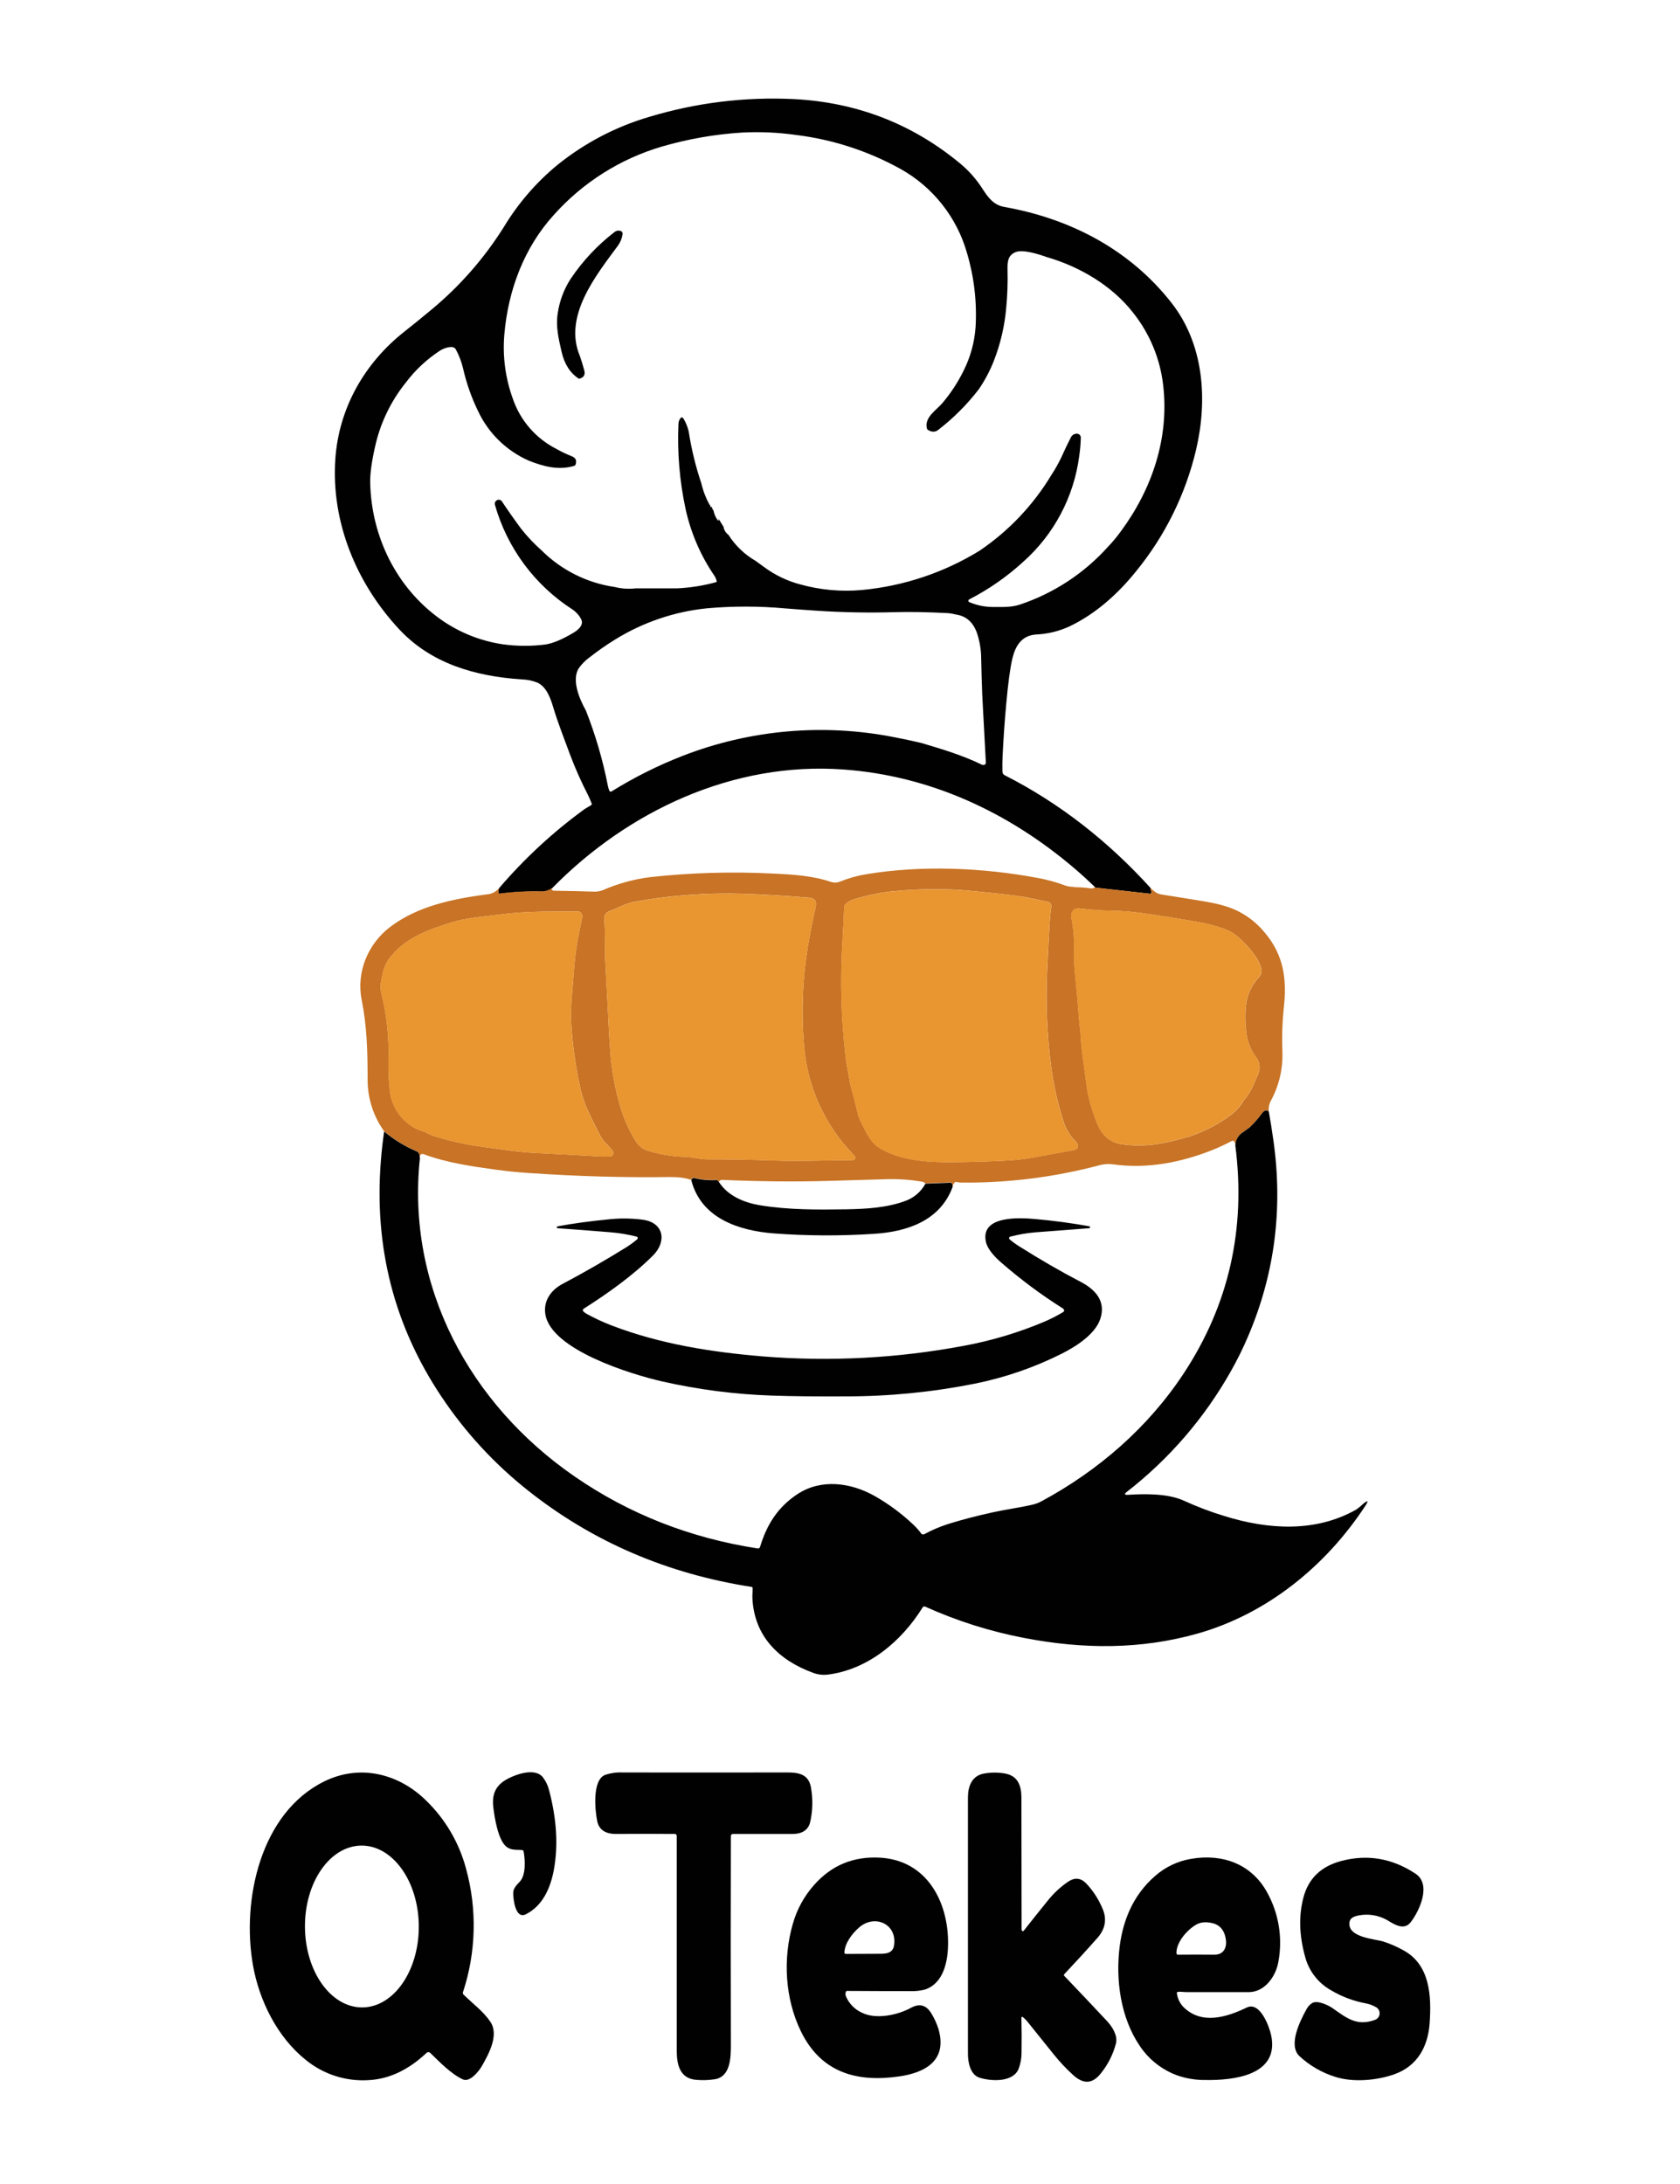 <svg xmlns="http://www.w3.org/2000/svg" width="100" height="130" viewBox="0 0 100 130" fill="none"><path d="M68.48 52.851C68.478 52.918 68.494 52.984 68.528 53.042C68.539 53.058 68.545 53.076 68.546 53.095C68.547 53.114 68.542 53.133 68.532 53.149C68.523 53.166 68.509 53.179 68.492 53.188C68.475 53.197 68.456 53.2 68.437 53.198L65.212 52.838C64.742 52.383 64.308 51.987 63.907 51.649C60.003 48.335 55.36 46.177 50.213 45.804C43.651 45.323 37.38 48.264 32.863 52.871C32.697 52.99 32.5 53.059 32.296 53.071C31.441 53.046 30.586 53.089 29.738 53.2C29.73 53.202 29.722 53.202 29.714 53.2C29.705 53.199 29.698 53.196 29.691 53.191C29.684 53.186 29.678 53.179 29.674 53.172C29.67 53.164 29.668 53.156 29.668 53.148C29.655 53.052 29.669 52.955 29.708 52.867C31.203 51.117 32.896 49.548 34.754 48.191C34.891 48.09 35.047 48.019 35.187 47.925C35.204 47.916 35.216 47.901 35.222 47.883C35.228 47.865 35.226 47.846 35.219 47.829C35.15 47.646 35.072 47.467 34.984 47.292C34.595 46.535 34.249 45.757 33.948 44.962C33.6 44.016 33.215 43.052 32.923 42.078C32.76 41.529 32.521 40.884 31.994 40.635C31.697 40.515 31.381 40.449 31.06 40.441C28.261 40.255 25.654 39.491 23.757 37.453C21.2 34.707 19.708 31.058 19.959 27.339C20.163 24.312 21.682 21.628 24.058 19.75C24.581 19.337 25.115 18.903 25.661 18.449C27.363 17.041 28.828 15.369 30 13.497C30.845 12.1 31.919 10.856 33.179 9.818C34.797 8.512 36.657 7.538 38.653 6.954C41.436 6.114 44.343 5.757 47.247 5.898C50.99 6.09 54.286 7.363 57.134 9.717C57.641 10.135 58.081 10.627 58.441 11.176C58.787 11.709 59.104 12.198 59.78 12.318C63.723 13.016 67.271 14.87 69.75 18.05C71.647 20.488 71.894 23.75 71.204 26.734C70.579 29.4 69.354 31.889 67.621 34.009C66.527 35.369 65.202 36.55 63.657 37.287C63.032 37.575 62.358 37.738 61.67 37.768C60.796 37.831 60.437 38.457 60.257 39.21C60.129 39.747 60.009 40.639 59.896 41.888C59.801 42.914 59.728 43.959 59.677 45.023C59.663 45.304 59.66 45.608 59.669 45.935C59.67 45.979 59.683 46.021 59.706 46.058C59.729 46.095 59.762 46.125 59.801 46.144C63.102 47.818 66.009 50.123 68.48 52.851ZM33.109 26.716C33.401 26.882 33.705 27.028 34.017 27.151C34.264 27.248 34.336 27.391 34.268 27.631C34.263 27.656 34.25 27.678 34.233 27.695C34.216 27.713 34.194 27.726 34.17 27.732C33.252 28.006 32.356 27.771 31.471 27.418C30.145 26.833 29.075 25.788 28.459 24.476C28.062 23.66 27.76 22.801 27.561 21.916C27.467 21.526 27.322 21.149 27.131 20.796C26.977 20.504 26.394 20.739 26.201 20.864C25.421 21.371 24.734 22.009 24.173 22.751C23.269 23.868 22.637 25.179 22.327 26.582C22.12 27.496 22.023 28.217 22.036 28.745C22.109 31.939 23.592 34.983 26.208 36.852C27.313 37.64 28.589 38.154 29.932 38.352C30.769 38.467 31.617 38.471 32.455 38.365C32.904 38.298 33.464 38.064 34.136 37.663C34.409 37.502 34.775 37.196 34.589 36.851C34.468 36.619 34.29 36.421 34.073 36.276C31.831 34.833 30.192 32.623 29.463 30.058C29.454 30.027 29.45 29.995 29.453 29.962C29.456 29.93 29.466 29.899 29.481 29.871C29.497 29.842 29.517 29.817 29.543 29.797C29.568 29.777 29.597 29.762 29.628 29.754C29.678 29.739 29.732 29.743 29.779 29.764C29.827 29.784 29.866 29.821 29.89 29.868C30.248 30.404 30.628 30.944 31.031 31.488C31.397 31.95 31.803 32.378 32.244 32.769C33.421 33.938 34.941 34.699 36.582 34.939C36.993 35.042 37.42 35.07 37.841 35.021H40.303C41.086 34.985 41.863 34.862 42.618 34.654C42.633 34.65 42.645 34.641 42.652 34.628C42.66 34.615 42.662 34.6 42.659 34.586C42.633 34.471 42.585 34.362 42.519 34.265C41.695 33.058 41.113 31.703 40.803 30.274C40.45 28.62 40.309 26.927 40.384 25.236C40.387 25.111 40.429 24.989 40.504 24.889C40.512 24.878 40.522 24.869 40.533 24.863C40.545 24.856 40.558 24.851 40.571 24.849C40.584 24.848 40.597 24.848 40.61 24.852C40.623 24.855 40.635 24.861 40.646 24.869C40.656 24.876 40.664 24.886 40.671 24.896C40.822 25.141 40.931 25.408 40.995 25.688C41.156 26.735 41.407 27.765 41.746 28.767C41.85 29.218 42.017 29.652 42.24 30.058C42.243 30.063 42.248 30.068 42.253 30.071C42.253 30.071 42.26 30.071 42.263 30.071C42.277 30.046 42.283 30.048 42.282 30.071C42.276 30.191 42.301 30.216 42.359 30.156C42.381 30.243 42.419 30.324 42.471 30.397C42.511 30.596 42.593 30.785 42.711 30.952C42.752 31.008 42.777 31.002 42.786 30.933C42.779 30.906 42.769 30.88 42.757 30.856L43.065 31.354C43.096 31.547 43.202 31.72 43.359 31.835C43.766 32.476 44.322 33.008 44.98 33.387L45.474 33.747C46.124 34.23 46.861 34.584 47.644 34.789C48.838 35.12 50.082 35.232 51.316 35.118C53.791 34.884 56.181 34.086 58.301 32.785C60.036 31.611 61.496 30.074 62.578 28.28C62.805 27.934 63.008 27.573 63.186 27.199C63.359 26.806 63.541 26.425 63.733 26.055C63.763 25.984 63.813 25.923 63.877 25.88C63.941 25.837 64.016 25.815 64.093 25.814C64.124 25.814 64.155 25.819 64.184 25.83C64.212 25.841 64.239 25.857 64.261 25.878C64.283 25.9 64.301 25.925 64.314 25.953C64.326 25.982 64.333 26.012 64.334 26.043V26.052C64.324 26.417 64.293 26.78 64.24 27.141C63.925 29.565 62.748 31.795 60.926 33.423C59.953 34.316 58.865 35.075 57.692 35.679C57.681 35.684 57.671 35.691 57.663 35.7C57.655 35.709 57.648 35.719 57.645 35.731C57.641 35.742 57.64 35.754 57.641 35.766C57.642 35.778 57.646 35.789 57.652 35.8C57.662 35.819 57.679 35.834 57.699 35.842C58.126 36.025 58.584 36.122 59.048 36.129C59.596 36.129 60.186 36.164 60.708 35.987C62.718 35.316 64.519 34.136 65.938 32.562C66.218 32.269 66.478 31.957 66.716 31.63C68.59 29.09 69.599 26.061 69.238 22.944C69.06 21.355 68.435 19.849 67.436 18.6C66.189 17 64.254 15.863 62.299 15.3C61.858 15.141 60.892 14.828 60.452 15.007C59.983 15.2 59.96 15.586 59.972 16.096C59.99 16.836 59.965 17.577 59.895 18.314C59.802 19.395 59.555 20.457 59.162 21.468C58.927 22.069 58.625 22.64 58.261 23.173C57.561 24.082 56.746 24.897 55.837 25.597C55.664 25.727 55.467 25.727 55.246 25.597C55.227 25.586 55.211 25.571 55.197 25.554C55.184 25.536 55.175 25.516 55.17 25.495C55.013 24.851 55.729 24.413 56.07 24.021C56.582 23.424 57.016 22.763 57.361 22.057C57.767 21.248 58.008 20.367 58.07 19.465C58.156 17.98 57.984 16.492 57.561 15.067C56.959 12.94 55.537 11.138 53.608 10.059C51.687 8.994 49.581 8.307 47.402 8.036C46.339 7.884 45.263 7.835 44.191 7.889C42.568 7.989 40.962 8.269 39.401 8.723C36.912 9.455 34.677 10.871 32.951 12.809C31.194 14.75 30.25 17.262 30.021 19.899C29.908 21.198 30.08 22.505 30.524 23.729C30.964 25.024 31.892 26.095 33.109 26.716ZM36.614 38.067C36.097 38.386 35.598 38.733 35.12 39.108C34.852 39.297 34.62 39.532 34.434 39.801C34.029 40.496 34.477 41.586 34.876 42.299C35.449 43.754 35.888 45.26 36.187 46.795C36.205 46.893 36.235 46.988 36.277 47.078C36.286 47.097 36.301 47.111 36.321 47.118C36.34 47.126 36.361 47.125 36.38 47.116H36.39C37.742 46.275 39.169 45.561 40.653 44.984C44.654 43.433 49.014 43.05 53.224 43.88C53.77 43.983 54.31 44.099 54.845 44.226C56.07 44.587 57.321 44.969 58.426 45.508C58.452 45.523 58.48 45.532 58.51 45.535C58.54 45.537 58.569 45.534 58.597 45.524C58.623 45.514 58.645 45.497 58.66 45.474C58.675 45.451 58.683 45.424 58.682 45.397L58.467 41.365C58.439 40.651 58.419 39.941 58.404 39.234C58.405 38.703 58.319 38.175 58.151 37.672C57.918 37.031 57.506 36.668 56.915 36.582C56.76 36.541 56.602 36.512 56.443 36.497C55.215 36.432 54.154 36.413 53.26 36.439C51.718 36.482 50.19 36.455 48.675 36.356C48.048 36.315 47.402 36.268 46.736 36.214C45.191 36.074 43.636 36.072 42.09 36.208C40.147 36.404 38.275 37.04 36.614 38.067Z" fill="#010101"></path><path d="M34.516 21.19C34.581 21.368 34.667 21.648 34.774 22.031C34.854 22.31 34.749 22.482 34.463 22.547C33.942 22.215 33.596 21.677 33.426 20.932C33.252 20.166 33.072 19.444 33.198 18.648C33.304 17.921 33.564 17.224 33.962 16.606C34.68 15.533 35.569 14.585 36.594 13.8C36.637 13.766 36.688 13.743 36.741 13.733C36.795 13.722 36.85 13.724 36.903 13.738C36.929 13.741 36.954 13.748 36.977 13.762C36.999 13.775 37.018 13.793 37.033 13.815C37.047 13.836 37.057 13.861 37.06 13.887C37.064 13.913 37.062 13.939 37.054 13.964C37.016 14.2 36.924 14.423 36.785 14.617C35.479 16.39 33.515 18.818 34.516 21.19Z" fill="#010101"></path><path d="M65.212 52.836L68.437 53.196C68.456 53.198 68.476 53.195 68.493 53.187C68.51 53.178 68.525 53.165 68.534 53.148C68.544 53.131 68.549 53.112 68.547 53.093C68.546 53.074 68.54 53.055 68.528 53.04C68.495 52.982 68.478 52.916 68.48 52.849C68.671 53.035 68.841 53.195 69.114 53.239C69.796 53.347 70.493 53.459 71.204 53.575C72.007 53.704 72.798 53.834 73.521 54.153C74.212 54.468 74.82 54.939 75.298 55.53C76.415 56.859 76.607 58.294 76.417 59.991C76.325 60.869 76.298 61.752 76.334 62.634C76.366 63.659 76.119 64.673 75.621 65.568C75.534 65.751 75.501 65.954 75.525 66.156C75.397 66.035 75.263 66.071 75.123 66.261C74.907 66.561 74.662 66.84 74.393 67.094L73.976 67.396C73.843 67.48 73.734 67.596 73.657 67.734C73.58 67.871 73.538 68.025 73.535 68.183C73.537 68.093 73.508 68.005 73.453 67.934C73.437 67.916 73.415 67.904 73.391 67.901C73.367 67.897 73.343 67.903 73.323 67.916C72.837 68.174 72.335 68.398 71.819 68.587C69.87 69.308 68.02 69.548 66.268 69.308C66.009 69.273 65.747 69.286 65.493 69.346C62.79 70.07 60.002 70.421 57.204 70.392C57.101 70.392 57.01 70.365 56.907 70.354C56.889 70.353 56.87 70.356 56.853 70.363C56.836 70.371 56.821 70.383 56.81 70.399C56.756 70.474 56.715 70.557 56.69 70.646C56.701 70.575 56.689 70.502 56.657 70.437C56.649 70.419 56.635 70.405 56.618 70.395C56.602 70.385 56.582 70.381 56.563 70.383L55.08 70.44C55.026 70.383 54.954 70.347 54.876 70.335C54.196 70.222 53.507 70.172 52.818 70.189L49.325 70.291C47.333 70.348 45.229 70.328 43.015 70.233C42.97 70.227 42.925 70.234 42.884 70.254C42.844 70.274 42.811 70.306 42.789 70.346C42.767 70.312 42.738 70.282 42.705 70.258C42.674 70.234 42.635 70.222 42.596 70.225C42.16 70.251 41.724 70.21 41.301 70.104C41.282 70.099 41.263 70.098 41.245 70.103C41.226 70.107 41.209 70.116 41.195 70.13C41.149 70.168 41.129 70.203 41.134 70.235C40.844 70.119 40.431 70.061 39.895 70.061C37.21 70.101 34.395 70.021 31.452 69.821C30.783 69.775 30.145 69.711 29.537 69.627C28.067 69.425 26.6 69.215 25.203 68.697C25.167 68.683 25.127 68.683 25.091 68.697C25.047 68.716 25.013 68.751 24.995 68.794C24.976 68.838 24.976 68.888 24.994 68.931C24.982 68.706 24.919 68.57 24.806 68.524C24.104 68.23 23.45 67.83 22.867 67.34C22.237 66.465 21.893 65.415 21.882 64.336C21.882 62.487 21.832 61.025 21.53 59.529C21.193 57.854 21.908 56.175 23.223 55.176C24.89 53.911 27.005 53.494 29.133 53.215C29.362 53.167 29.566 53.039 29.71 52.855C29.671 52.943 29.656 53.04 29.669 53.136C29.669 53.144 29.672 53.153 29.676 53.16C29.68 53.167 29.685 53.174 29.692 53.179C29.699 53.184 29.707 53.187 29.715 53.188C29.723 53.19 29.732 53.19 29.74 53.188C30.588 53.077 31.443 53.034 32.297 53.059C32.501 53.047 32.698 52.978 32.864 52.859C32.816 52.893 32.825 52.938 32.889 52.993C32.909 53.01 32.934 53.019 32.96 53.019C33.785 53.03 34.59 53.048 35.376 53.075C35.54 53.078 35.703 53.051 35.857 52.995C36.76 52.6 37.716 52.336 38.694 52.211C41.099 51.947 43.521 51.875 45.938 51.994C47.197 52.051 48.389 52.123 49.514 52.511C49.679 52.553 49.854 52.539 50.011 52.473C50.515 52.268 51.04 52.121 51.578 52.035C54.882 51.486 58.545 51.652 61.779 52.261C62.311 52.357 62.833 52.499 63.34 52.687C63.535 52.766 63.746 52.798 63.955 52.78C63.959 52.779 63.963 52.779 63.967 52.78C63.968 52.781 63.969 52.782 63.969 52.782C63.969 52.783 63.97 52.784 63.97 52.785C63.97 52.786 63.969 52.787 63.969 52.788C63.969 52.788 63.968 52.789 63.967 52.79C63.964 52.793 63.961 52.795 63.956 52.796L63.805 52.81C64.194 52.802 64.582 52.828 64.967 52.886C65.005 52.891 65.044 52.882 65.076 52.861C65.143 52.83 65.188 52.816 65.212 52.836ZM50.544 64.157C50.567 64.322 50.598 64.485 50.638 64.646C50.782 65.148 50.911 65.648 51.024 66.144C51.076 66.388 51.16 66.624 51.275 66.847C51.543 67.356 51.801 67.966 52.267 68.273C53.448 69.052 55.112 69.188 56.57 69.178C57.74 69.17 58.819 69.139 59.806 69.087C60.37 69.062 60.932 69 61.488 68.903C62.298 68.751 63.096 68.606 63.884 68.466C64.193 68.411 64.245 68.179 64.041 67.964C63.708 67.627 63.458 67.219 63.308 66.77C62.979 65.746 62.738 64.697 62.587 63.633C62.313 61.592 62.232 59.529 62.347 57.472C62.388 56.571 62.435 55.682 62.489 54.804C62.505 54.531 62.535 54.253 62.579 53.971C62.588 53.907 62.573 53.841 62.536 53.787C62.499 53.733 62.443 53.695 62.379 53.681C61.887 53.575 61.413 53.478 60.957 53.389C60.568 53.315 59.52 53.195 57.813 53.029C57.017 52.952 56.218 52.92 55.418 52.933C54.58 52.937 53.743 52.985 52.911 53.077C52.177 53.172 51.453 53.332 50.749 53.558C50.559 53.613 50.394 53.728 50.277 53.887C50.26 53.907 50.251 53.932 50.251 53.958C50.222 54.674 50.186 55.39 50.142 56.105C50.005 58.371 50.069 60.644 50.334 62.898C50.379 63.34 50.478 63.734 50.544 64.157ZM36.891 65.764C37.098 66.508 37.407 67.221 37.81 67.88C37.963 68.161 38.215 68.376 38.517 68.481C39.261 68.715 40.034 68.843 40.813 68.861C41.248 68.874 41.666 69.008 42.086 69.008C43.437 69.008 44.78 69.032 46.117 69.079C47.648 69.133 49.212 69.064 50.773 69.052C50.792 69.051 50.81 69.047 50.828 69.04C50.845 69.032 50.861 69.021 50.874 69.008C50.887 68.994 50.897 68.978 50.904 68.96C50.911 68.943 50.915 68.924 50.914 68.905C50.914 68.869 50.9 68.834 50.875 68.808C49.083 67.003 48.007 64.609 47.846 62.07C47.692 60.141 47.776 58.201 48.096 56.293C48.232 55.502 48.384 54.731 48.553 53.978C48.627 53.642 48.494 53.46 48.155 53.433C46.819 53.322 45.55 53.245 44.348 53.202C42.145 53.126 39.939 53.284 37.769 53.674C37.214 53.772 36.759 54.064 36.239 54.251C36.154 54.281 36.081 54.338 36.032 54.414C35.983 54.49 35.96 54.579 35.967 54.669C36.034 55.545 35.986 56.441 36.034 57.348C36.106 58.699 36.177 60.038 36.247 61.367C36.276 61.927 36.313 62.479 36.36 63.021C36.456 63.949 36.633 64.867 36.891 65.764ZM74.118 65.394C74.157 65.357 74.193 65.317 74.224 65.273C74.423 64.979 74.589 64.663 74.717 64.331C74.759 64.223 74.806 64.117 74.86 64.014C74.938 63.855 74.976 63.678 74.971 63.501C74.972 63.308 74.909 63.12 74.791 62.967C74.442 62.51 74.23 61.964 74.178 61.392C74.118 60.905 74.111 60.413 74.155 59.925C74.212 59.255 74.496 58.626 74.959 58.14C75.496 57.559 74.166 56.169 73.714 55.785C73.445 55.55 73.132 55.373 72.793 55.262C72.426 55.134 72.052 55.029 71.672 54.949C70.311 54.699 69.037 54.495 67.85 54.335C67.288 54.258 66.723 54.216 66.156 54.209C65.533 54.2 64.912 54.155 64.294 54.076C64.059 54.047 63.898 54.119 63.814 54.292C63.765 54.387 63.749 54.495 63.769 54.6C63.888 55.211 63.943 55.833 63.932 56.456C63.919 56.918 63.934 57.381 63.98 57.841C64.072 58.752 64.152 59.664 64.221 60.58C64.25 60.957 64.311 61.325 64.329 61.703C64.341 61.974 64.365 62.252 64.402 62.536C64.489 63.2 64.577 63.871 64.668 64.548C64.719 64.943 64.799 65.334 64.908 65.717C65.02 66.112 65.155 66.5 65.311 66.88C65.6 67.587 66.075 67.995 66.737 68.106C67.568 68.231 68.414 68.208 69.236 68.037C69.776 67.931 70.311 67.797 70.837 67.635C71.738 67.335 72.583 66.888 73.338 66.313C73.614 66.091 73.847 65.821 74.025 65.515C74.05 65.47 74.081 65.429 74.118 65.394ZM26.775 54.938C25.391 55.375 24.138 55.848 23.239 56.96C22.878 57.401 22.777 57.882 22.68 58.434C22.596 58.909 22.736 59.248 22.829 59.684C23.056 60.801 23.155 61.941 23.126 63.08C23.113 63.661 23.136 64.242 23.194 64.819C23.23 65.304 23.387 65.771 23.651 66.179C23.916 66.587 24.278 66.921 24.705 67.152C24.923 67.278 25.166 67.31 25.387 67.429C25.546 67.517 25.715 67.588 25.889 67.641C26.827 67.932 27.788 68.142 28.762 68.268C29.843 68.408 30.839 68.582 31.873 68.629C33.197 68.694 34.51 68.764 35.811 68.84C35.997 68.85 36.184 68.845 36.37 68.826C36.389 68.824 36.407 68.818 36.424 68.808C36.44 68.797 36.453 68.784 36.463 68.767C36.494 68.716 36.507 68.656 36.499 68.597C36.492 68.539 36.465 68.484 36.422 68.442C36.182 68.154 35.908 67.939 35.728 67.594C35.437 67.038 35.182 66.521 34.962 66.043C34.744 65.549 34.585 65.032 34.487 64.502C34.246 63.353 34.086 62.188 34.007 61.017C33.975 60.426 33.988 59.834 34.044 59.245C34.139 58.194 34.183 57.097 34.365 56.083C34.454 55.587 34.551 55.092 34.658 54.597C34.673 54.523 34.659 54.446 34.618 54.382C34.577 54.318 34.512 54.273 34.438 54.257C34.418 54.255 34.397 54.255 34.377 54.257C32.903 54.257 31.3 54.231 29.785 54.433C28.757 54.568 27.775 54.623 26.774 54.937L26.775 54.938Z" fill="#C87325"></path><path d="M50.545 64.157C50.479 63.734 50.379 63.34 50.33 62.902C50.064 60.648 50 58.375 50.137 56.11C50.182 55.394 50.219 54.678 50.247 53.962C50.246 53.937 50.255 53.911 50.272 53.892C50.389 53.733 50.555 53.617 50.744 53.562C51.449 53.337 52.172 53.176 52.906 53.082C53.739 52.99 54.576 52.942 55.413 52.938C56.213 52.924 57.013 52.956 57.809 53.034C59.514 53.194 60.562 53.314 60.952 53.394C61.409 53.482 61.883 53.58 62.375 53.686C62.438 53.7 62.495 53.738 62.532 53.791C62.569 53.845 62.584 53.911 62.574 53.976C62.531 54.258 62.501 54.535 62.484 54.809C62.431 55.69 62.384 56.579 62.342 57.476C62.228 59.533 62.308 61.596 62.583 63.638C62.733 64.702 62.974 65.751 63.303 66.774C63.453 67.223 63.704 67.632 64.036 67.969C64.243 68.184 64.189 68.416 63.88 68.471C63.092 68.611 62.293 68.756 61.483 68.907C60.927 69.005 60.365 69.066 59.802 69.091C58.814 69.144 57.735 69.174 56.565 69.183C55.107 69.192 53.442 69.062 52.263 68.278C51.796 67.971 51.542 67.361 51.27 66.851C51.156 66.629 51.071 66.393 51.019 66.148C50.906 65.651 50.778 65.152 50.633 64.651C50.595 64.488 50.566 64.323 50.545 64.157Z" fill="#E99530"></path><path d="M37.81 67.88C37.407 67.22 37.098 66.508 36.891 65.764C36.634 64.869 36.456 63.953 36.36 63.026C36.314 62.486 36.277 61.935 36.247 61.371C36.177 60.044 36.106 58.704 36.034 57.353C35.986 56.446 36.034 55.55 35.967 54.674C35.96 54.584 35.983 54.494 36.032 54.419C36.081 54.343 36.154 54.286 36.239 54.256C36.759 54.068 37.214 53.775 37.769 53.679C39.939 53.289 42.145 53.131 44.348 53.207C45.55 53.25 46.819 53.327 48.155 53.438C48.494 53.465 48.627 53.647 48.553 53.983C48.385 54.735 48.232 55.507 48.096 56.298C47.776 58.206 47.692 60.146 47.846 62.074C48.007 64.613 49.083 67.007 50.875 68.812C50.901 68.84 50.917 68.876 50.917 68.914C50.917 68.952 50.901 68.989 50.875 69.016C50.849 69.041 50.814 69.055 50.778 69.056C49.216 69.069 47.654 69.138 46.121 69.084C44.785 69.036 43.441 69.012 42.091 69.013C41.671 69.013 41.25 68.879 40.818 68.865C40.039 68.848 39.266 68.72 38.522 68.486C38.217 68.38 37.963 68.164 37.81 67.88Z" fill="#E99530"></path><path d="M74.017 65.511C73.838 65.817 73.605 66.087 73.33 66.309C72.575 66.885 71.729 67.331 70.829 67.631C70.302 67.793 69.768 67.928 69.227 68.034C68.405 68.204 67.559 68.228 66.729 68.102C66.066 67.992 65.59 67.583 65.303 66.877C65.147 66.497 65.012 66.108 64.899 65.713C64.79 65.33 64.71 64.939 64.659 64.544C64.569 63.867 64.481 63.197 64.394 62.532C64.356 62.248 64.332 61.97 64.32 61.7C64.302 61.321 64.241 60.953 64.212 60.576C64.142 59.661 64.062 58.748 63.972 57.837C63.926 57.377 63.91 56.915 63.924 56.453C63.934 55.83 63.879 55.208 63.761 54.596C63.741 54.491 63.756 54.383 63.805 54.288C63.889 54.115 64.049 54.043 64.285 54.072C64.903 54.152 65.525 54.196 66.147 54.206C66.714 54.212 67.28 54.254 67.841 54.332C69.028 54.492 70.302 54.697 71.663 54.946C72.043 55.026 72.418 55.13 72.784 55.258C73.123 55.369 73.437 55.547 73.706 55.781C74.157 56.166 75.487 57.556 74.95 58.136C74.489 58.623 74.207 59.252 74.151 59.921C74.107 60.41 74.114 60.901 74.174 61.388C74.226 61.961 74.438 62.507 74.787 62.964C74.905 63.116 74.968 63.304 74.967 63.497C74.972 63.675 74.934 63.851 74.856 64.01C74.802 64.113 74.755 64.219 74.713 64.328C74.585 64.659 74.419 64.975 74.22 65.27C74.189 65.314 74.153 65.354 74.114 65.39C74.076 65.425 74.043 65.466 74.017 65.511Z" fill="#E99530"></path><path d="M26.774 54.937C27.775 54.622 28.757 54.568 29.785 54.431C31.3 54.229 32.903 54.257 34.377 54.256C34.452 54.255 34.525 54.285 34.579 54.338C34.633 54.391 34.663 54.464 34.664 54.539C34.664 54.56 34.662 54.581 34.658 54.602C34.551 55.097 34.454 55.592 34.365 56.087C34.183 57.102 34.139 58.199 34.044 59.25C33.987 59.84 33.974 60.433 34.005 61.024C34.084 62.195 34.245 63.36 34.486 64.509C34.583 65.038 34.741 65.554 34.957 66.046C35.178 66.527 35.433 67.044 35.723 67.597C35.904 67.942 36.179 68.157 36.418 68.446C36.46 68.487 36.487 68.542 36.495 68.601C36.502 68.66 36.489 68.72 36.459 68.77C36.449 68.787 36.435 68.801 36.419 68.811C36.403 68.822 36.384 68.828 36.365 68.829C36.179 68.848 35.992 68.853 35.806 68.844C34.505 68.767 33.192 68.697 31.868 68.632C30.834 68.581 29.84 68.406 28.757 68.272C27.783 68.145 26.822 67.936 25.884 67.644C25.71 67.591 25.541 67.52 25.382 67.433C25.161 67.313 24.918 67.281 24.701 67.155C24.273 66.925 23.911 66.59 23.646 66.182C23.382 65.775 23.225 65.307 23.189 64.823C23.131 64.245 23.108 63.664 23.121 63.084C23.151 61.943 23.052 60.802 22.824 59.683C22.732 59.247 22.591 58.908 22.675 58.433C22.773 57.88 22.876 57.4 23.234 56.959C24.137 55.847 25.39 55.373 26.774 54.937Z" fill="#E99530"></path><path d="M75.525 66.164C75.628 66.745 75.72 67.323 75.8 67.898C76.372 71.954 75.874 75.825 74.305 79.511C73.999 80.236 73.65 80.942 73.263 81.626C71.696 84.404 69.593 86.843 67.075 88.8C66.906 88.931 66.928 88.99 67.142 88.977C68.171 88.915 69.528 88.89 70.495 89.338C71.266 89.691 72.061 89.991 72.872 90.238C75.495 91.055 78.309 91.228 80.733 89.853C80.884 89.747 81.026 89.629 81.157 89.5C81.43 89.286 81.47 89.326 81.278 89.62C78.919 93.226 75.413 96.063 71.299 97.232C67.901 98.194 64.459 98.174 60.95 97.495C58.925 97.107 56.954 96.482 55.075 95.635C55.047 95.621 55.016 95.619 54.986 95.628C54.957 95.637 54.932 95.657 54.917 95.683C53.659 97.709 51.654 99.383 49.27 99.679C48.977 99.713 48.679 99.678 48.403 99.574C46.322 98.815 44.894 97.372 44.785 95.128C44.775 94.927 44.807 94.727 44.798 94.527C44.798 94.51 44.792 94.493 44.78 94.48C44.769 94.468 44.752 94.46 44.735 94.459C39.728 93.68 35.314 91.784 31.494 88.772C29.467 87.179 27.705 85.275 26.274 83.13C23.463 78.924 22.262 74.245 22.671 69.095C22.721 68.46 22.787 67.879 22.867 67.351C23.451 67.841 24.104 68.24 24.806 68.535C24.919 68.58 24.982 68.716 24.994 68.942C24.183 76.595 27.955 83.575 34.204 87.886C37.441 90.119 41.072 91.547 45.098 92.169C45.129 92.174 45.16 92.167 45.186 92.151C45.212 92.134 45.232 92.109 45.241 92.079C45.636 90.766 46.292 89.707 47.474 88.932C48.883 88.007 50.643 88.246 52.072 89.052C52.91 89.531 53.687 90.108 54.386 90.773C54.549 90.927 54.698 91.095 54.829 91.276C54.85 91.305 54.881 91.325 54.915 91.333C54.95 91.341 54.986 91.336 55.017 91.32C55.477 91.071 55.96 90.867 56.458 90.708C57.259 90.458 58.14 90.228 59.101 90.018C59.907 89.841 60.7 89.742 61.486 89.557C61.659 89.515 61.827 89.451 61.984 89.367C65.396 87.531 68.351 84.952 70.461 81.747C73.145 77.671 74.168 73.152 73.532 68.19C73.534 68.032 73.576 67.878 73.653 67.741C73.73 67.603 73.84 67.487 73.973 67.403L74.389 67.101C74.659 66.847 74.903 66.568 75.12 66.268C75.263 66.08 75.397 66.045 75.525 66.164Z" fill="#010101"></path><path d="M42.793 70.357C43.326 71.185 44.288 71.585 45.242 71.742C46.947 72.023 48.691 72.008 50.374 71.983C51.561 71.961 52.811 71.895 53.94 71.465C54.429 71.275 54.835 70.918 55.084 70.457L56.566 70.4C56.586 70.398 56.605 70.402 56.622 70.412C56.639 70.421 56.652 70.436 56.66 70.454C56.694 70.518 56.708 70.59 56.7 70.662C55.949 72.67 53.991 73.32 52.015 73.443C50.026 73.573 48.032 73.565 46.044 73.416C43.982 73.253 41.732 72.523 41.148 70.251C41.148 70.219 41.164 70.184 41.209 70.145C41.223 70.132 41.24 70.123 41.259 70.118C41.278 70.114 41.297 70.114 41.315 70.12C41.738 70.226 42.175 70.267 42.61 70.24C42.649 70.238 42.688 70.25 42.719 70.274C42.748 70.297 42.773 70.325 42.793 70.357Z" fill="#010101"></path><path d="M60.096 73.771C60.273 73.92 60.46 74.057 60.656 74.18C61.95 74.995 63.167 75.698 64.306 76.29C65.198 76.751 65.843 77.447 65.494 78.505C65.196 79.412 64.067 80.138 63.212 80.57C61.565 81.398 59.815 82.002 58.008 82.364C55.481 82.867 52.91 83.12 50.333 83.118C48.582 83.127 47.12 83.112 45.95 83.071C43.753 82.997 41.567 82.716 39.423 82.23C37.589 81.813 32.809 80.353 32.462 78.236C32.331 77.442 32.792 76.794 33.466 76.434C34.759 75.749 36.029 75.019 37.275 74.245C37.505 74.101 37.724 73.941 37.93 73.765C37.948 73.749 37.959 73.727 37.961 73.703C37.963 73.679 37.955 73.656 37.94 73.637C37.928 73.623 37.912 73.614 37.894 73.61C37.382 73.479 36.859 73.392 36.332 73.349C35.319 73.265 34.271 73.185 33.191 73.109C33.176 73.107 33.163 73.1 33.153 73.089C33.143 73.078 33.139 73.063 33.139 73.049C33.141 73.04 33.143 73.032 33.148 73.026C33.152 73.018 33.158 73.011 33.166 73.006C33.173 73 33.182 72.997 33.191 72.996C34.087 72.827 35.132 72.686 36.326 72.57C36.966 72.508 37.611 72.518 38.248 72.6C39.519 72.765 39.703 73.898 38.87 74.731C37.659 75.941 36.139 77.014 34.742 77.901C34.728 77.909 34.717 77.921 34.708 77.934C34.7 77.948 34.694 77.963 34.693 77.979C34.691 77.995 34.694 78.011 34.7 78.026C34.705 78.04 34.715 78.054 34.726 78.064C34.792 78.125 34.865 78.177 34.944 78.219C35.419 78.479 35.91 78.706 36.415 78.9C39.298 80.004 42.347 80.484 45.425 80.74C49.409 81.06 53.418 80.849 57.346 80.112C58.991 79.811 60.599 79.332 62.14 78.683C62.539 78.514 62.925 78.317 63.296 78.092C63.312 78.082 63.325 78.067 63.333 78.049C63.341 78.031 63.343 78.011 63.339 77.992C63.335 77.97 63.326 77.948 63.313 77.929C63.3 77.91 63.283 77.894 63.263 77.882C61.967 77.065 60.737 76.148 59.583 75.141C59.23 74.831 58.776 74.366 58.681 73.903C58.356 72.33 60.742 72.482 61.612 72.561C62.69 72.657 63.767 72.8 64.843 72.992C64.857 72.995 64.869 73.003 64.877 73.014C64.886 73.026 64.889 73.04 64.886 73.055C64.885 73.062 64.882 73.069 64.878 73.076C64.871 73.086 64.862 73.094 64.851 73.1C64.84 73.105 64.829 73.109 64.817 73.11C63.716 73.19 62.666 73.27 61.666 73.35C61.148 73.392 60.635 73.479 60.132 73.611C60.12 73.614 60.109 73.619 60.099 73.626C60.09 73.633 60.082 73.643 60.076 73.653C60.07 73.663 60.066 73.675 60.064 73.687C60.063 73.699 60.064 73.711 60.067 73.723C60.071 73.741 60.081 73.758 60.096 73.771Z" fill="#010101"></path><path d="M27.597 118.731C28.145 119.271 28.773 119.725 29.191 120.348C29.715 121.129 29.094 122.257 28.689 122.97C28.506 123.29 27.968 123.967 27.549 123.773C26.841 123.445 26.18 122.746 25.606 122.194C25.577 122.166 25.539 122.15 25.499 122.15C25.459 122.15 25.42 122.166 25.391 122.194C24.423 123.106 23.282 123.743 21.974 123.815C20.608 123.91 19.259 123.48 18.199 122.613C16.508 121.262 15.426 119.086 15.055 116.965C14.378 113.102 15.496 107.906 19.302 106.035C21.396 105.005 23.699 105.546 25.349 107.161C26.496 108.268 27.32 109.666 27.734 111.206C28.405 113.626 28.345 116.19 27.56 118.575C27.549 118.602 27.547 118.631 27.554 118.659C27.56 118.687 27.575 118.712 27.597 118.731ZM21.564 119.49C23.434 119.479 24.94 117.314 24.928 114.655C24.916 111.996 23.386 109.848 21.516 109.857C19.645 109.866 18.139 112.03 18.152 114.69C18.166 117.351 19.694 119.497 21.565 119.49H21.564Z" fill="#010101"></path><path d="M31.079 110.123C30.713 110.087 30.402 110.156 30.11 109.895C29.642 109.478 29.434 108.192 29.36 107.546C29.24 106.464 29.793 106.007 30.704 105.667C31.194 105.485 31.967 105.338 32.318 105.795C32.486 106.017 32.609 106.27 32.678 106.54C33.137 108.267 33.233 109.855 32.967 111.303C32.77 112.375 32.3 113.451 31.295 113.947C30.668 114.259 30.542 112.999 30.548 112.681C30.548 112.381 30.764 112.2 30.948 111.994C31.308 111.599 31.263 110.718 31.167 110.201C31.163 110.181 31.152 110.162 31.136 110.148C31.12 110.134 31.1 110.125 31.079 110.123Z" fill="#010101"></path><path d="M40.266 109.224C40.256 109.205 40.241 109.19 40.223 109.179C40.204 109.169 40.183 109.163 40.162 109.164C39.006 109.155 37.832 109.155 36.639 109.164C36.12 109.164 35.666 108.966 35.55 108.411C35.418 107.771 35.236 105.957 36.02 105.647C36.349 105.537 36.696 105.488 37.042 105.504C40.098 105.509 43.252 105.509 46.502 105.504C47.255 105.504 48.109 105.429 48.273 106.406C48.394 107.086 48.378 107.784 48.225 108.458C48.099 108.991 47.655 109.167 47.166 109.165C46.025 109.165 44.844 109.165 43.624 109.165C43.592 109.165 43.562 109.178 43.539 109.201C43.516 109.223 43.504 109.254 43.504 109.286C43.492 113.612 43.492 117.753 43.504 121.708C43.504 122.469 43.487 123.599 42.563 123.763C42.196 123.82 41.823 123.833 41.452 123.801C40.454 123.73 40.283 122.872 40.283 122.07C40.283 117.813 40.283 113.555 40.283 109.294C40.285 109.27 40.279 109.245 40.266 109.224Z" fill="#010101"></path><path d="M60.878 120.06C60.873 120.056 60.867 120.053 60.861 120.051C60.855 120.049 60.848 120.049 60.842 120.05C60.835 120.05 60.829 120.052 60.823 120.055C60.817 120.058 60.812 120.063 60.808 120.068C60.804 120.072 60.802 120.077 60.8 120.082C60.798 120.088 60.798 120.093 60.799 120.099C60.815 120.808 60.818 121.51 60.806 122.206C60.804 122.521 60.747 122.835 60.638 123.131C60.309 123.978 58.956 123.886 58.289 123.667C57.749 123.488 57.615 122.742 57.615 122.255C57.615 117.146 57.615 112.059 57.615 106.993C57.615 106.357 57.831 105.708 58.557 105.571C58.956 105.498 59.364 105.493 59.764 105.556C60.581 105.676 60.797 106.277 60.799 106.998C60.803 109.561 60.807 112.175 60.809 114.839C60.808 114.868 60.816 114.896 60.83 114.921C60.838 114.935 60.852 114.945 60.868 114.949C60.884 114.954 60.901 114.951 60.915 114.943L60.933 114.928C61.409 114.324 61.882 113.731 62.352 113.15C62.701 112.708 63.116 112.321 63.582 112.003C63.963 111.746 64.313 111.774 64.631 112.085C65.046 112.516 65.378 113.021 65.611 113.572C65.91 114.227 65.789 114.822 65.33 115.344C64.719 116.036 64.058 116.76 63.346 117.516C63.334 117.529 63.328 117.545 63.328 117.562C63.328 117.579 63.334 117.596 63.346 117.608C64.233 118.535 65.08 119.432 65.888 120.296C66.195 120.624 66.543 121.156 66.427 121.628C66.26 122.273 65.959 122.876 65.542 123.396C65.005 124.086 64.461 124.057 63.843 123.483C63.442 123.115 63.07 122.717 62.729 122.293C62.191 121.62 61.66 120.959 61.136 120.31C61.059 120.218 60.973 120.134 60.878 120.06Z" fill="#010101"></path><path d="M50.359 118.538C50.337 118.586 50.325 118.638 50.325 118.69C50.325 118.743 50.337 118.795 50.359 118.843C50.544 119.27 50.881 119.613 51.305 119.804C52.135 120.22 53.423 119.951 54.219 119.516C54.736 119.232 55.144 119.347 55.446 119.861C55.617 120.142 55.755 120.443 55.856 120.756C56.41 122.63 55.098 123.364 53.547 123.593C50.995 123.971 48.871 123.365 47.676 120.92C46.715 118.945 46.595 116.574 47.195 114.504C47.437 113.65 47.869 112.862 48.459 112.199C49.5 111.021 50.815 110.481 52.405 110.577C55.182 110.747 56.455 113.212 56.433 115.704C56.425 116.724 56.179 118.058 55.045 118.43C54.76 118.501 54.465 118.531 54.171 118.519C52.914 118.519 51.659 118.515 50.404 118.507C50.394 118.506 50.385 118.509 50.377 118.515C50.369 118.521 50.363 118.529 50.359 118.538ZM51.139 114.728C50.726 115.089 50.29 115.654 50.261 116.221C50.26 116.231 50.262 116.242 50.265 116.252C50.268 116.261 50.274 116.271 50.281 116.278C50.288 116.286 50.296 116.293 50.305 116.297C50.315 116.302 50.325 116.304 50.335 116.305H50.341L52.221 116.297C52.62 116.297 53.138 116.328 53.217 115.797C53.411 114.507 52.056 113.93 51.139 114.728Z" fill="#010101"></path><path d="M70.053 118.648C70.09 118.946 70.219 119.224 70.422 119.445C71.51 120.551 73.022 120.07 74.209 119.498C75.007 119.112 75.561 120.644 75.668 121.165C76.159 123.557 73.372 123.836 71.767 123.809C71.187 123.817 70.61 123.724 70.063 123.532C69.274 123.243 68.582 122.741 68.061 122.082C66.83 120.487 66.418 118.275 66.61 116.193C66.775 114.41 67.416 112.828 68.758 111.663C69.359 111.133 70.097 110.782 70.887 110.648C72.766 110.319 74.499 110.952 75.427 112.647C76.12 113.902 76.356 115.358 76.095 116.768C75.951 117.627 75.294 118.579 74.329 118.579C73.056 118.579 71.832 118.579 70.657 118.579C70.476 118.579 70.29 118.546 70.112 118.562C70.064 118.575 70.043 118.6 70.053 118.648ZM72.299 116.349C72.811 116.349 73.02 115.966 72.975 115.508C72.925 115.014 72.693 114.607 72.189 114.478C71.797 114.38 71.468 114.408 71.2 114.562C70.675 114.865 70.022 115.588 70.025 116.261C70.025 116.272 70.028 116.284 70.032 116.295C70.037 116.306 70.043 116.316 70.052 116.324C70.06 116.332 70.07 116.339 70.081 116.343C70.092 116.347 70.104 116.35 70.115 116.349C70.822 116.342 71.55 116.342 72.299 116.349Z" fill="#010101"></path><path d="M80.334 114.38C80.151 115.323 81.801 115.406 82.323 115.562C82.749 115.699 83.161 115.878 83.551 116.098C85.138 116.966 85.21 118.852 85.097 120.433C85 121.81 84.377 122.974 83.008 123.464C81.948 123.846 80.537 123.957 79.493 123.627C78.697 123.382 77.965 122.961 77.353 122.394C76.657 121.747 77.382 120.298 77.757 119.616C77.834 119.465 77.947 119.336 78.087 119.241C78.394 119.035 79.048 119.348 79.307 119.525C80.13 120.098 80.74 120.627 81.823 120.238C81.903 120.214 81.974 120.167 82.027 120.102C82.08 120.037 82.112 119.957 82.119 119.874C82.126 119.79 82.108 119.706 82.067 119.633C82.025 119.56 81.963 119.501 81.888 119.464C81.704 119.361 81.505 119.288 81.298 119.248C80.582 119.116 79.894 118.86 79.266 118.491C78.876 118.279 78.534 117.989 78.261 117.638C77.987 117.288 77.79 116.885 77.68 116.454C77.331 115.193 77.3 114.021 77.587 112.939C77.885 111.817 78.63 111.096 79.823 110.776C81.389 110.358 82.868 110.609 84.258 111.531C85.219 112.165 84.498 113.736 83.972 114.415C83.569 114.94 82.97 114.535 82.548 114.279C82.025 113.99 81.416 113.899 80.832 114.022C80.631 114.067 80.38 114.146 80.334 114.38Z" fill="#010101"></path></svg>